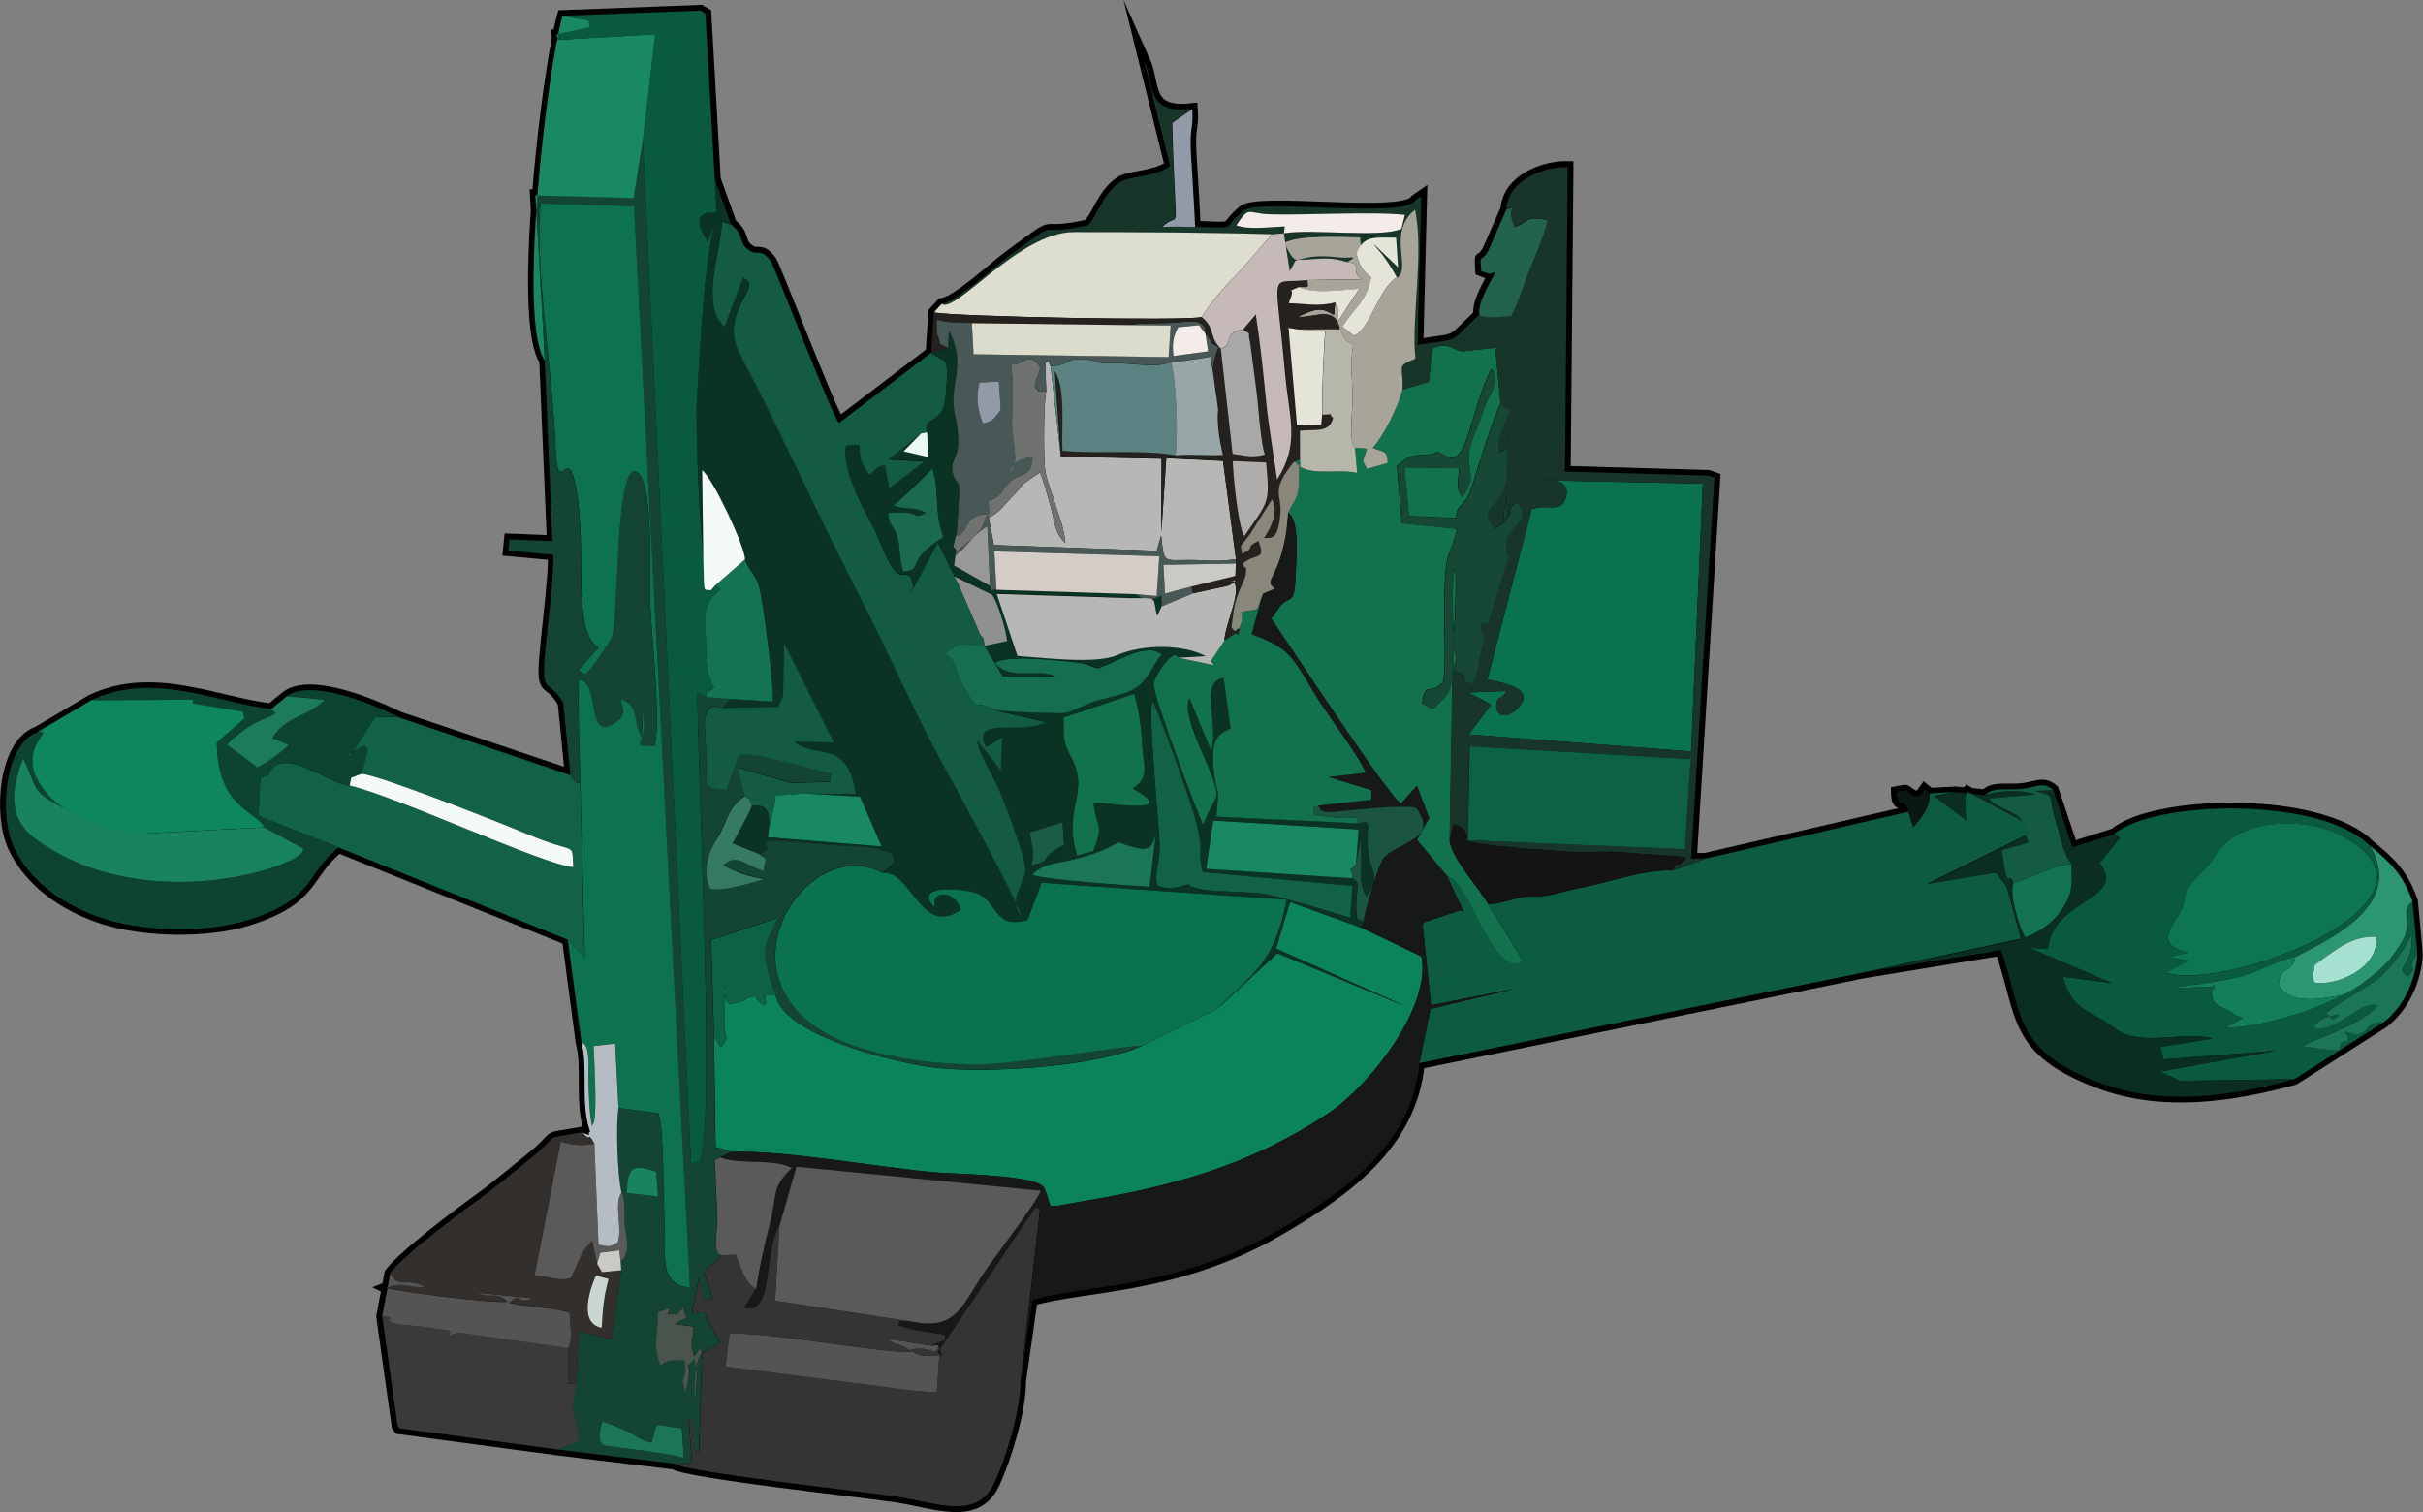 <?xml version="1.0" encoding="UTF-8"?> <!-- Creator: CorelDRAW 2020 (64-Bit) --> <svg xmlns="http://www.w3.org/2000/svg" xmlns:xlink="http://www.w3.org/1999/xlink" xmlns:xodm="http://www.corel.com/coreldraw/odm/2003" xml:space="preserve" width="16.194mm" height="10.105mm" style="shape-rendering:geometricPrecision; text-rendering:geometricPrecision; image-rendering:optimizeQuality; fill-rule:evenodd; clip-rule:evenodd" viewBox="0 0 255.4 159.37"><rect x="0" y="0" width="255.4" height="159.37" fill="#808080" stroke="none"/> <defs> <style type="text/css"> <![CDATA[ .str0 {stroke:black;stroke-width:1.2;stroke-miterlimit:22.926} .fil0 {fill:black} .fil64 {fill:#0A1814} .fil21 {fill:#0A2E22} .fil2 {fill:#0A3324} .fil10 {fill:#0A5A3E} .fil5 {fill:#0A7251} .fil1 {fill:#0B835C} .fil15 {fill:#0C4431} .fil3 {fill:#0D5C42} .fil20 {fill:#0D6145} .fil6 {fill:#0D724E} .fil17 {fill:#0D7454} .fil16 {fill:#0E8760} .fil13 {fill:#126246} .fil11 {fill:#135C43} .fil7 {fill:#13724E} .fil35 {fill:#137353} .fil33 {fill:#141414} .fil4 {fill:#144433} .fil43 {fill:#147D5A} .fil32 {fill:#156E51} .fil9 {fill:#171818} .fil12 {fill:#173529} .fil26 {fill:#174735} .fil27 {fill:#18835E} .fil24 {fill:#198964} .fil49 {fill:#1B5541} .fil62 {fill:#1B5C45} .fil50 {fill:#1B6A4E} .fil48 {fill:#1B7658} .fil54 {fill:#1C7B5B} .fil42 {fill:#23634D} .fil29 {fill:#25211E} .fil36 {fill:#2C9572} .fil23 {fill:#322F2D} .fil8 {fill:#353434} .fil53 {fill:#377A63} .fil22 {fill:#3A3A3A} .fil57 {fill:#48544C} .fil25 {fill:#485856} .fil34 {fill:#545454} .fil14 {fill:#5A5A5A} .fil30 {fill:#5B8281} .fil41 {fill:#6F726F} .fil47 {fill:#89867B} .fil59 {fill:#8F918E} .fil55 {fill:#9299A7} .fil61 {fill:#989997} .fil44 {fill:#99A6A8} .fil58 {fill:#A4E1D0} .fil28 {fill:#A7A59A} .fil46 {fill:#A8A8A8} .fil56 {fill:#AFAEAD} .fil40 {fill:#B6BCC3} .fil39 {fill:#B7B6AB} .fil19 {fill:#B7B7B6} .fil31 {fill:#C5BAB8} .fil60 {fill:#C9C9C5} .fil63 {fill:#CAD5D0} .fil37 {fill:#D4CCC6} .fil38 {fill:#DCDCCD} .fil18 {fill:#DDDDD0} .fil51 {fill:#E4E4D9} .fil65 {fill:#EBF9F6} .fil52 {fill:#F3ECE9} .fil45 {fill:#F4FAF6} ]]> </style> </defs> <g id="Слой_x0020_1">  <g id="_670076897184"> <path class="fil0 str0" d="M164.63 49.7l15.44 0.44 0.66 0.24 -2.47 40.15 1.52 -0.03 21.37 -4.94c-0.38,-1.73 -1.18,-0.02 -1.23,-2.08 1.42,-0.27 0.58,-0.25 1.96,0.5 1.11,-0.41 0.14,0.4 0.99,-0.77l0.54 0.44 2.71 -0.15 1.17 0.11c0.03,-0.06 0.06,-0.11 0.1,-0.16l0.38 0.21 1.49 0.15c0.76,-0.86 2.09,-0.54 3.51,-0.63 1.84,-0.12 2.56,-0.89 3.64,0.09l2.02 6.03 4.46 -1.41c4.07,-3.53 21.72,-4 26.88,1.24 2.22,1.8 3.5,3.06 4.5,5.87l0.51 5.54c-0.13,2.76 -1.42,5.55 -3.54,7.21l-4.56 2.91 -4.86 3.1c-6.65,1.81 -13.97,2.89 -20.65,0.34 -9,-3.43 -7.88,-6.99 -10.27,-13.96l-14.5 2.38 -46.83 9.57c-0.8,8.58 -7.86,13.51 -14.68,17.5 -10.87,6.35 -20.7,5.82 -26.12,7.46l-1.22 8.51c0.02,2.98 -1.46,7.95 -2.78,10.81 -1.82,3.92 -6.12,2.03 -10.26,1.4 -3.5,-0.54 -22.29,-2.57 -23.43,-3.48l-12.34 -1.49 -16.66 -2.23 -0.2 -0.28 -1.62 -11.52 0.56 -2.98c-0.06,-0.02 -0.1,-0.03 -0.12,-0.04 0.05,-0.02 0.09,-0.03 0.14,-0.05l0.28 -1.48c1.43,-1.92 7.43,-6.41 9.61,-7.98 1.64,-1.18 3.27,-2.59 4.82,-3.82 4.08,-3.22 1.05,-2.18 5.81,-3.06 1.33,0.54 0.35,0.14 0.83,-0.08 -1.07,-2.96 -0.18,-6.76 -0.91,-9.41l-1.44 -10.84 -24.15 -9.72c-3.58,2.89 -2.47,5.48 -9.66,7.69 -4.27,1.31 -10.73,1.2 -15.03,-0.15 -4.04,-1.27 -7.82,-3.83 -9.56,-7.57 -1.61,-3.44 -0.96,-10.92 2.51,-12.11l5.68 -3.36c6.48,-3.1 13.28,0.29 18.93,0.93l1.7 -1.38c2.65,-1.85 9.29,1 11.77,2.23l18.11 6.09 -0.75 -7.58c-1.74,-3.12 -2.46,-0.08 -1.77,-6.8 0.16,-1.55 0.89,-7.76 0.7,-8.84l-4.71 -0.44 0.12 -1.18 4.51 0.18 -0.8 -19.03c-1.34,-1.95 -1.39,-8.63 -0.89,-15.82l-0.09 -1.59 0.21 0.01c0.5,-6.34 1.37,-12.83 2.11,-16.61l-0.06 -0.38 0.14 -0.03c0.16,-0.78 0.31,-1.43 0.45,-1.91l14.53 -0.55 0.54 0.32 0.99 17.45 1.71 4.76c1.41,1.06 0.76,1.78 1.73,2.59 1.1,0.91 1.29,-0.32 2.49,1.33 0.36,0.49 6.34,16.07 7.16,17.01l9.71 -7.41 0.28 -4.24 0.82 -0.9c1.62,-0.2 5.53,-3.87 7.14,-5.06 5.93,-4.34 2.23,-1.87 8.23,-3.22 0.88,-0.52 1.52,-3.25 3.4,-4.52 1.05,-0.7 3.76,-0.56 5.33,-1.73l-2.77 -11.19c1.19,2.65 0.08,5.74 5.05,5.17 0.12,1.74 -0.15,1.75 -0.17,3.3 -0.01,0.98 0.09,2.29 0.15,3.29 0.12,1.97 0.25,3.95 0.32,5.82 4.83,0.14 2.68,0.39 5.1,-1.65 1.68,-1.41 17,0.89 18.15,-1.14l0.62 -0.43 -0.39 15.68c4.68,-0.77 3.12,0 6.47,-3.16 -0.2,-1.26 1.01,-3.2 1.68,-4.49 -0.7,-0.16 0.06,0.46 -1.48,-0.18 -0.11,-2.16 -0.12,-0.6 0.74,-2.11l1.92 -4.37c0.24,-3.11 4.02,-4.52 6.49,-4.45l-0.29 32.05 -0.35 0.03z"></path> <path class="fil1" d="M128.31 106.32l-7.89 3.9c-4.98,2.27 -16.85,3 -22.34,2.26 -3.97,-0.54 -15.58,-3.35 -16.34,-7.65l-1.22 0.13c-0.08,0.44 0.14,-0.62 0.17,0.31 0.03,0.69 0.34,-0.2 -0.13,0.71 -1.59,-0.98 -0.26,-1.09 -1.52,-0.86 -0.54,0.1 -0.33,0.48 -2.17,0.7 -0.48,-0.7 -0.68,-0.77 -0.48,-1.92 0.09,1.34 0.01,2.37 -0.05,3.62 -0.09,1.99 0.75,1.58 -0.38,2.87l-0.7 -1.23 0.17 11.75 1.73 0.5c5.82,-0.18 15.78,1.73 21.82,2.19 2.12,0.16 10.42,0.26 11.07,1.62 1.15,2.38 -0.55,2.17 4.2,1.38 9.42,-1.57 17.48,-3.78 25.66,-9.19 4.64,-3.07 10.99,-11.43 9.91,-16.6l-6.31 -3.02 -7.53 -2.72 -1.48 4.92 13.82 6.15 -13.68 -5.67 -6.33 5.86z"></path> <path class="fil2" d="M108.8 92.2c1.65,-1.69 3.35,-0.91 7.4,-2.58 2.79,-1.15 0.64,-0.99 3.42,-0.29 1.63,0.41 1.88,-0.15 2.23,-1.52l-0.68 5.66c-1.85,-0.09 -11.42,-0.76 -12.37,-1.27zm3.19 -5.56l0.18 2.39c-2.94,1.45 -1.02,1.71 -3.48,2.14 0.49,-1.37 0.02,-1.99 -0.14,-3.44l3.44 -1.09zm12.73 -4.2c2.91,8.17 1.21,6.55 2.06,9.48l15.76 1.46 -0.22 3.33c-0.34,0.03 -7.33,-2.39 -9.97,-2.6 -1.46,-0.12 -4.71,-0.15 -5.92,-0.41 -2.17,-0.47 -0.25,-0.69 -1.7,-0.35 -1.41,0.33 -1.24,0.43 -2.75,-0 -0.41,-1.09 0.33,-2.6 0.23,-4.45 -0.13,-2.54 -1.26,-14.31 -0.74,-14.89 0.46,0.54 2.8,7.21 3.24,8.44zm-5.17 -9.31c0.49,1.72 0.74,3.44 0.84,5.27 0.13,2.42 0.84,3.53 -1,4.72 5.5,3.02 -3.52,1.29 -4.12,1.51 0.24,2.55 1.17,2.11 -0.04,5.07l-1.7 0.49c-1.57,-5.17 1.53,-6.55 -0.76,-10.66 -0.78,-1.39 -0.62,-2.06 -0.67,-3.9l7.44 -2.5zm-25.35 -19.86c1.09,-0.92 3.17,-2.9 4.08,-3.91 0.8,2.37 0.15,4.52 1.18,7.25 -4.18,2.51 -1.98,3.44 -4.23,3.62 -0.47,-1.35 -0.3,-2.46 -0.6,-3.57 -0.39,-1.41 -0.9,-1.06 -0.98,-2.6 3.81,-0.39 2.26,0.86 3.95,-0.01 -1.43,-0.79 -2.07,-0.23 -3.4,-0.79zm-19.24 8.94c-0.86,-0.13 -0.69,0.53 -0.81,-2.99l-0.13 -9.67c1.18,0.92 4.56,8.15 4.52,9.42 0.45,1.35 1.2,1.44 1.58,3.26 0.43,2.02 1.53,10.42 1.35,11.72l-4.33 -0.28 -0.98 0.95 5.9 -0.13 0.48 -1.21 0.09 -5.54 5.29 10.53 -4.24 -0.09c2.45,1.9 5.62,-0.4 6.55,5.51l-5.52 -0.04 5.94 0.33 2.28 5.25 -11.99 -0.97c0.15,-1.84 0.52,-3.64 -1.69,-3.3 -0.23,0.69 -1.61,3.19 -2.04,3.93l2.88 1.16c2.42,-0.89 -2.09,-1.63 3.59,-1.28 1.44,0.09 2.75,0.24 4.19,0.34 2.2,0.16 9.18,0.07 5.2,2.91 2.97,-0.3 4.04,6.85 8.19,3.86 -0.55,-2.03 -3.29,-2.18 -2.7,-0.18 -2.46,-2.5 2.63,-2.01 3.97,-1.67 2.81,0.7 1.92,4.03 5.77,2.94l1.48 -3.92 25.83 1.78c-1.37,6.82 -3.47,7.65 -7.31,11.49l6.33 -5.86 13.68 5.67 -13.82 -6.15 1.48 -4.92 7.53 2.72 0.23 -0.62c-1.2,-0.67 -0.51,0.07 -0.79,-1.37 -0.02,-0.08 0.04,-1.17 0.05,-1.25 0.08,-1.22 0.45,-1.39 -0.43,-1.98l-15.45 -1 0.76 -5.09 15.31 0.94 -0.27 3.65 0.49 -2.51c0.33,3.54 -0.4,4.14 0.61,5.93 1.53,-2.22 0.6,-2.31 0.29,-4.13 -0.57,-3.32 0.69,-4 -1.16,-3.59l-14.92 -0.7c0.38,-4.16 0.1,-1.4 -0.29,-5.12 -0.43,-4.12 1.5,-3.7 1.78,-4.25l-0.72 -5.26c-2.65,0.42 -0.44,4.93 -1.31,7.69l-2.29 -5.55c-0.75,1.5 1.15,5.19 1.88,6.98 1.7,4.15 0.96,2.73 -0.43,6.35 -0.27,-0.32 -5.31,-13.58 -5.21,-14.82 0.07,-0.96 2.24,-3.95 2.52,-2.8l2.93 -0.16c-2.25,-1.24 -6.58,-1.3 -9.3,-0.11 -2.23,0.98 -7.62,0.29 -10.52,0.09l-2.19 -6.54 13.92 0.44c3.37,0.05 2.41,-0.21 3,1.88l0.46 -1 -0.01 -1.14c-1.61,0.58 -1.42,0.74 -2.67,-0.15l-14.74 -0.46c-0.86,-0.17 -0.3,0.68 -0.68,-0.42l-3.78 -2.14 0.13 -1.05 0.36 -5.66c0.24,-2.77 -0.25,-1.56 -0.62,-3.02 -0.47,-1.88 1.32,-1.27 0.2,-6.28 -0.67,-3.02 1.32,-5.15 -0.62,-8.74l-0.08 1.87 -1.78 0.45c1.64,1.26 1.89,0.11 1.54,4.42 -0.29,3.48 -2.5,1.99 -1.96,3.97l0.09 2.6 -2.58 -0.6 1.83 -1.87 -3.44 2.74 3.8 0.2 -3.7 2.83 -0.48 -2.44c-1.6,0.16 -1.3,2.05 -2.3,-0.1 -0.93,-2.01 0.62,-2.22 -1.76,-1.98 -0.51,2.06 1.28,5.73 2.53,7.99 0.77,1.38 1.11,2.54 1.77,3.9 1.69,3.47 2.34,0.21 2.75,3.07l-0.35 0.79 2.96 -5.53 2.23 4.6 -0.52 -1.02 3.96 1.93c0.58,0.63 1.52,3.84 1.6,4.89l-2.36 0.49 1.91 3.22 5.59 0.03c-1.69,-0.94 -4.88,0.49 -6.38,-1.42 1.17,-0.91 6.79,-0.25 8.3,-0.08 1.93,0.21 1.19,0.32 2.58,0.66 2.23,-0.88 5.2,-2.79 6.7,-1.46 -0.92,0.89 -1.34,2.68 -2.89,3.59 -1.41,0.82 -3.53,0.98 -4.91,1.59 -2.77,1.21 -1.82,1.01 -5.02,0.94 -1.05,-0.02 -4.11,-0.12 -5.02,-0.34l5.55 1.3c-2.51,1.46 -7.93,-0.73 -6.25,2.65l1.7 -1.11 -0.14 3.57 -2.49 -3.14c0.09,1.05 1.37,3.23 1.93,4.35 0.63,1.23 3.12,7.73 3.15,9.21 0.02,1.31 -2,3.31 -0.38,4.93 -1.09,-2.73 -6.78,-13.18 -8.58,-16.46 -3,-5.49 -5.54,-11.5 -8.43,-17.06 -4.21,-8.1 -8.66,-18.1 -12.67,-25.63 -2.47,-4.64 2.68,-7.26 0.29,-8.14l-1.94 5.16c-2.62,-2.29 -0.41,-7.93 -0.26,-11.06l0.93 0.29 -1.71 -4.76 0.17 3.53c-0.09,0.06 -3.29,-0.62 -0.89,3.09l0.81 -2.46c-1.27,4.75 -1.64,14.11 -1.98,19.11 -0.17,2.45 0.37,19.96 1.5,20.05z"></path> <path class="fil3" d="M201.16 85.56l-21.37 4.94 -3.49 1.26c-2.83,-0.18 -6.96,1.32 -9.92,1.87 -2.12,0.4 -2.85,0.92 -4.94,0.85 -1.41,-0.05 -3.53,0.97 -4.58,0.78l3.7 6.04 -0.56 0.34c-3.21,0.07 -5.13,-8.83 -7.5,-9.34l1.78 3.79 -0.35 -0.15 -3.81 1.26 -0.17 0.32 0.88 8.43 8.9 -1.75 -8.95 2.14 -1.18 5.72 46.83 -9.57 16.59 -3.55 -1.48 -5.44 -1.16 -1.55 -7.23 1.2 10.38 -5.1 0.04 -1.31 -6.18 -3.31c-0.46,0.56 -0.17,2.24 -0.15,3.01l-3.35 -2.53 2.23 -0.44 -2.71 0.15c-0.01,1.47 -0.67,2.29 -1.75,3.56l-0.51 -1.64z"></path> <path class="fil4" d="M63.51 149.82l0.46 0.16c3.74,1.36 2.69,1.54 4.73,2.1 0.7,-2.71 0.04,-1.73 3.18,-1.56l0.21 3.2c-0.56,-0.46 -8.25,-1.27 -8.44,-1.37 -0.74,-0.4 -0.33,-1.89 -0.14,-2.53zm10.51 -7.25c-0.92,1.04 -0.82,4.75 -0.68,5.26 -0.06,-2.05 0.43,-2.62 -0.15,-4.59 -1.29,1.5 -0.3,0.1 -0.55,1.71 -0.12,0.77 -0.07,0.89 -0.34,1.73 -0.75,-1.74 0.25,-1.12 -0.14,-3.28 -1.17,0.04 -1.58,-0.21 -2.53,0.53 -0.84,-2.32 -0.27,-3.34 -0.25,-5.64l1.25 -0.45c-0.01,0.02 -0.04,0.13 -0.05,0.16l-0.11 0.36c-0.01,0.03 -0.05,0.13 -0.05,0.19 1.45,-0.23 0.43,0.53 1.62,-0.76 0.45,1.97 0.83,0.54 -0.87,1.78l1.94 0.25c0,1.87 -0.46,1.41 0.09,3.14 0.4,-0.44 0.58,-0.8 0.56,-0.91l0.27 0.51zm-4.66 -16.46l-3.29 -0.35c0.08,-2.81 0.62,-3.12 3.11,-2.25l0.18 2.6zm-11.94 -88.1l0.8 19.03 -4.51 -0.18 -0.12 1.18 4.71 0.44c0.19,1.07 -0.54,7.28 -0.7,8.83 -0.69,6.72 0.03,3.68 1.77,6.8l0.75 7.58 0.67 0.89 0.32 -0.12 -0.12 -6.52 -0.07 -4.26c2.59,0.03 0.48,7.17 4.25,4.24 1.33,-1.04 -0.81,-2.99 1,-1.83 0.96,0.61 0.67,2.31 1.45,3.69l0.13 -2.81c0.69,3.79 -1.8,3.64 1.2,3.67 0.75,-2.16 -0.3,-11.81 -0.43,-14.85 -0.1,-2.53 0.52,-13.6 -1.61,-14.11 -2.08,-0.15 -1.7,14.83 -2.4,17.38 -0.16,0.58 -2.53,3.94 -2.85,4.05l-0.71 -0.43 2.12 -2.41c-2.9,-1.79 -1.14,-9.76 -2.35,-16.7 -0.94,-5.37 -1.98,1.67 -2.2,-4.74 -0.25,-7.14 -2.23,-18.98 -1.55,-25.37l9.84 0.28 5.9 113.97c-3.54,-0.21 -2.5,-4.01 -2.72,-7.98 -0.14,-2.5 -0,-8.38 -0.6,-10.38l-4.22 -0.56c-0.29,1.78 -0.1,7.2 0.32,8.91 0.47,0.76 0.23,2.42 0.36,3.63 0.12,1.06 0.65,2.73 -0.45,3.67l0.06 0.89 -0.98 6.94 -0.11 0.36 -3.37 -0.92 -0.27 5.54 -0.44 2.57 0.01 -0.34 0.77 3.65 -0.3 0.25 -2.04 0.84 12.35 1.49 1.84 -0.09 -0.33 -4.58 0.33 -0.03 0.35 3.43 0.41 -0.02 0.31 -10.41 1.99 -1.01 -1.34 -2.24 -0.34 -0.97c-1.42,-0.25 -1.8,1.57 -0.6,-3.65l0.52 2.35 0.89 -0.14 -0.92 -2.86 1.89 -1.76c-1.14,-0.16 -0.4,-2.42 -0.49,-4.18 -0.09,-1.96 -0.21,-3.91 -0.26,-5.87l0.59 -0.26 1.22 -0.58 -1.73 -0.5 -0.17 -11.75 -0.3 -10.1 6.97 -2.3c-0.63,2.4 -2.38,2.07 -0.19,8.06 0.76,4.3 12.37,7.12 16.34,7.65 5.49,0.74 17.36,0.02 22.34,-2.26 -1.19,-0.15 -13.4,1.97 -17.42,1.97 -4.71,0 -11.22,-0.83 -15.43,-3.01 -12.39,-6.43 -2.45,-21.44 5.51,-17.17 3.98,-2.83 -3.01,-2.75 -5.2,-2.91 -1.44,-0.1 -2.75,-0.25 -4.19,-0.34 -5.68,-0.35 -1.17,0.38 -3.59,1.28 0.93,0.7 0.59,0.11 0.4,1.74 -1.99,-0.62 -2.84,-1.92 -4.23,-0.62 1.19,0.74 2.82,1.27 4.34,1.47 -1.12,0.28 -4.03,1.31 -5.73,1.04 -0.84,-1.76 -0.28,-3.82 0.73,-5.31 1.12,-1.67 0.93,-3.12 2.9,-4.44l-0.8 -3.04 5.67 1.64 4.13 -0.12 0.12 -0.85c-1.79,-0.43 -8.4,-2.41 -9.71,-1.96l-1.31 3.65c-2.82,-0.2 -2.06,-0.44 -2.14,-3.89 -0.04,-2 -0.91,-5.66 1.71,-4.73l0.98 -0.95 -2.69 -0.21 -0.91 -0.41c-0.14,5.34 2.11,49.22 0.02,49.49l-0.72 0.04 -5.07 -107.85 -0.98 6.14 -10.35 -0.28 0.98 17.41z"></path> <path class="fil5" d="M120.42 110.22l7.89 -3.9c3.85,-3.84 5.94,-4.67 7.31,-11.49l-25.83 -1.78 -1.48 3.92c-3.85,1.09 -2.96,-2.24 -5.77,-2.94 -1.34,-0.34 -6.43,-0.83 -3.97,1.67 -0.59,-2 2.15,-1.85 2.7,0.18 -4.15,2.99 -5.22,-4.16 -8.19,-3.86 -7.96,-4.27 -17.9,10.74 -5.51,17.17 4.2,2.18 10.72,3.01 15.43,3.01 4.02,-0 16.23,-2.12 17.42,-1.97z"></path> <path class="fil6" d="M61 75.94l0.64 25.04 -1.8 -1.95 1.45 10.84c1.03,0.21 0.67,3 0.72,4.06 0.07,1.59 0.1,3.27 0.39,4.78 0.05,-0.09 0.1,-0.33 0.12,-0.28 0.02,0.04 0.09,-0.21 0.11,-0.29 0.29,-1.28 -0,-6.48 -0.06,-7.9l2.27 -0.25 0.35 6.79 4.22 0.56c0.6,2.01 0.46,7.88 0.6,10.38 0.22,3.97 -0.82,7.77 2.72,7.98l-5.9 -113.97 -9.84 -0.28c-0.68,6.39 1.3,18.23 1.55,25.37 0.22,6.41 1.26,-0.63 2.2,4.74 1.22,6.94 -0.54,14.91 2.35,16.7l-2.12 2.41 0.71 0.43c0.32,-0.1 2.69,-3.46 2.85,-4.05 0.7,-2.55 0.32,-17.52 2.4,-17.38 2.13,0.5 1.5,11.58 1.61,14.11 0.13,3.04 1.18,12.69 0.43,14.85 -3,-0.04 -0.5,0.12 -1.2,-3.67l-0.13 2.81c-0.78,-1.39 -0.5,-3.08 -1.45,-3.69 -1.81,-1.15 0.33,0.79 -1,1.83 -3.76,2.93 -1.66,-4.21 -4.25,-4.24l0.07 4.26z"></path> <path class="fil7" d="M147.82 41.09c-0.42,1.71 -1.99,4.89 -3.13,6.11 1.25,0.5 1.51,0.22 1.59,1.58l-2.18 0.62c-0.61,-1.18 -0.46,-0.42 -0.02,-2.12l-1.26 -0.11 0.24 2.69c-1.97,-0.45 -4.27,0.29 -6.02,-0.64l-0.02 -3.82 0.14 2.95 -0.75 0.31c0.67,0.58 0.47,-0.08 0.5,1.9 0.02,1.88 -0.41,2.03 -1.14,3.49 1.21,0.72 0.86,4.73 0.8,6.34 -0.15,4.28 -0.72,1.56 -2.31,4.52l-0.32 0.22c1.61,2.35 12.62,19.16 13.74,19.58l1.65 -1.88 1.29 3.38 -1.28 2.32 3.15 3.78c2.37,0.51 4.29,9.4 7.5,9.34l0.56 -0.34 -3.7 -6.04c-1.07,-1.83 -3.64,-4.56 -4.04,-6.52l0.31 -18.21c0.76,-1.55 0.2,-0.93 0.07,-2.62 -0.06,-0.86 0.08,-1.59 0.14,-2.67 0.06,-1.07 0.2,-4.86 0.01,-5.41 -0.7,2.71 0.66,11.91 -0.97,13.57 -1.73,1.77 -1.13,1.37 -2.48,0.72 0.46,-2.57 0.69,-0.69 2.18,-2.2 0.5,-0.98 -0.17,-10.2 0.46,-12.83 0.27,-1.11 0.82,-2.18 1.05,-3.36l-5.84 -0.59 -0.5 -6.03c1.37,-1.2 1.91,-1.12 2.61,-1.16 2.79,-0.14 0.59,-0.82 2.76,0.18 2.09,0.96 2.45,-5.08 4.57,-9.25 0.56,0.56 0.15,-0.44 0.35,0.76 0.2,1.16 -0.58,2.09 -0.82,2.67 -0.43,1.06 -0.75,2.2 -1.24,3.3 -1.7,3.8 0.72,4.03 -1.38,6.82 -0.74,-1.43 -0.33,-1.24 -0.33,-3.11l-5.73 -0.07 0.47 5.12 4.99 0.22c-0.06,-1.21 0.81,-1.42 1.26,-2.34 0.51,-1.03 2.33,-7.56 3.42,-9.71l-0.55 -5.77c1.61,-0.38 -3.15,0.23 -3.28,0.24 -1.13,0.11 -1.52,-1.16 -3.35,-0.29l-0.39 3.52 -2.8 0.82z"></path> <path class="fil8" d="M98.94 141.78c-0.32,1.41 -0.78,-0.05 -2.97,0.48 0.97,0.85 1.35,0.64 3.04,0.59l-0.26 3.84c-0.94,0.12 -4.66,-0.33 -5.71,-0.54l-16.57 -2.12 0.44 -3.48c4.52,-0.14 17.05,2.25 19.27,1.92 -0.09,-0.08 -0.22,-0.14 -0.31,-0.19l-0.61 -0.34c-0.12,-0.06 -0.18,-0.08 -0.3,-0.14 -0.11,-0.05 -0.18,-0.07 -0.29,-0.12 -0.47,-0.2 0.13,0.33 -1.08,-0.57l4.56 0.72 1.48 -0.59 -0.04 -0.57 -3.39 -0.52 -1.47 -0.46 0.08 -0.42 1.56 0.07 -14.68 -2.24 0.46 -7.93c-1.74,2.79 -0.57,9.57 -3.68,8.65l1.25 -1.99c-1.06,-0.37 -1.67,-2.3 -2.15,-3.58l-1.47 0.04 -1.89 1.76 0.92 2.86 -0.89 0.14 -0.52 -2.35c-1.2,5.21 -0.82,3.39 0.6,3.65l0.34 0.97 1.34 2.24 -1.99 1.01 -0.31 10.41 -0.41 0.02 -0.35 -3.43 -0.33 0.03 0.33 4.58 -1.84 0.09c1.14,0.92 19.94,2.94 23.43,3.48 4.14,0.64 8.44,2.52 10.26,-1.4 1.33,-2.85 2.8,-7.83 2.78,-10.81l2.05 -18.11 -0.51 -0.16 -10.28 15.27 0.45 0.41 -0.36 -1.18z"></path> <path class="fil9" d="M133.13 62.56l-1.18 4.3c4.18,1.49 4.32,2.49 6.85,6.62 1.16,1.88 4.57,6.34 5.17,7.97l-3.94 0.45 4.56 1.39 -0.04 1.01 -5.58 0.61c0.43,0.69 0.2,0.82 2.62,0.56 1.42,-0.15 7.08,-0.7 7.72,-0.29 2.55,3.34 -2.17,3.64 -3.47,5.29 -0.47,0.6 -2.07,5.83 -2.08,6.7l-0.23 0.62 6.31 3.02c1.08,5.17 -5.27,13.53 -9.91,16.6 -8.18,5.41 -16.24,7.62 -25.66,9.19 -4.75,0.79 -3.06,1 -4.2,-1.38 -0.65,-1.36 -8.95,-1.46 -11.07,-1.62 -6.04,-0.46 -16,-2.37 -21.82,-2.19l-1.22 0.58c2.2,0.81 5.5,0.08 7.54,1.1 -2.25,2.13 -1.51,2.78 -2.32,5.87 -0.52,1.99 -1.2,5.05 -1.44,6.87l-1.25 1.99c3.11,0.91 1.94,-5.86 3.68,-8.65l1.78 -6.2 25.77 2.54c-0.64,1.43 -4.24,6.14 -5.67,8.16 -2.57,3.64 -3.07,6.56 -7.67,5.67l-1.56 -0.07 -0.08 0.42 1.47 0.46 3.39 0.52 0.04 0.57 -1.48 0.59 0.79 -0.06 0.36 1.18 -0.45 -0.41 10.28 -15.27 0.51 0.16 -2.05 18.11 1.22 -8.51c5.42,-1.64 15.25,-1.11 26.12,-7.46 6.83,-3.99 13.89,-8.92 14.68,-17.5l1.18 -5.72 8.95 -2.14 -8.9 1.75 -0.88 -8.43 0.17 -0.32 3.81 -1.26 0.35 0.15 -1.78 -3.79 -3.15 -3.78 1.28 -2.32 -1.29 -3.38 -1.65 1.88c-1.12,-0.42 -12.13,-17.23 -13.74,-19.58l0.32 -0.22c1.58,-2.96 2.16,-0.23 2.31,-4.52 0.06,-1.6 0.41,-5.61 -0.8,-6.34 -0.07,0.83 -0.19,1.93 -0.26,2.37 -0.83,4.83 -2.39,4.67 -1.14,5.64l-1.24 0.51z"></path> <path class="fil5" d="M162.62 50.62c0.57,-0.07 2.99,-0.16 2.45,1.76 -0.51,1.82 -1.81,0.66 -3.62,1.29l-4.66 17.92c0.42,0.26 5.72,0.68 3.05,3.2 -0.93,0.88 -2.11,0.86 -2.12,-0.41 -0.01,-1.13 0.91,-0.73 1,-1.54l-3.96 0.15 2.41 1.28 -2.34 3.14 23.42 1.8 1.24 -28.23 -16.87 -0.36z"></path> <path class="fil10" d="M59.28 1.67l2.76 0.45 0.09 0.74 -3.45 0.75 0.09 0.58 10.28 -0.59 -1.29 11.13 5.07 107.85 0.72 -0.04c2.09,-0.27 -0.16,-44.15 -0.02,-49.49l0.91 0.41c0.09,-1.26 -0.38,-0.06 0.86,-0.99 -1.19,-1.76 -0.73,-3.99 -0.97,-6.35 -0.42,-4.12 2.83,-3.72 1.03,-4.4l-0.41 0.48c-1.13,-0.09 -1.67,-17.61 -1.5,-20.05 0.34,-4.99 0.71,-14.36 1.98,-19.11l-0.81 2.46c-2.4,-3.71 0.8,-3.03 0.89,-3.09l-0.17 -3.53 -0.99 -17.45 -0.54 -0.32 -14.53 0.55z"></path> <path class="fil11" d="M104.63 74.78c-2.35,-1.26 -1.27,0.77 -3.24,-2.71 -0.71,-1.26 -0.57,-2.49 -1.77,-3.08 1.65,-1.74 1.88,-0.83 4.16,-0.93 -0.25,-1.67 -0.1,-0.12 -0.79,-1.93l-1.9 -4.36 -2.23 -4.6 -2.96 5.53 0.35 -0.79c-0.42,-2.86 -1.07,0.4 -2.75,-3.07 -0.66,-1.36 -1,-2.52 -1.77,-3.9 -1.25,-2.26 -3.04,-5.93 -2.53,-7.99 2.38,-0.24 0.83,-0.03 1.76,1.98 1,2.15 0.7,0.27 2.3,0.1l0.48 2.44 3.7 -2.83 -3.8 -0.2 3.44 -2.74 0.65 -0.13c-0.54,-1.97 1.68,-0.48 1.96,-3.97 0.35,-4.31 0.1,-3.17 -1.54,-4.42l-9.71 7.41c-0.82,-0.94 -6.81,-16.52 -7.16,-17.01 -1.2,-1.64 -1.39,-0.42 -2.5,-1.33 -0.97,-0.81 -0.32,-1.53 -1.73,-2.59l-0.93 -0.29c-0.15,3.13 -2.36,8.77 0.26,11.06l1.94 -5.16c2.39,0.88 -2.76,3.5 -0.29,8.14 4.01,7.53 8.46,17.53 12.67,25.63 2.89,5.56 5.43,11.57 8.43,17.06 1.79,3.28 7.49,13.72 8.58,16.46 -1.62,-1.62 0.41,-3.61 0.38,-4.93 -0.03,-1.48 -2.52,-7.98 -3.15,-9.21 -0.57,-1.11 -1.84,-3.3 -1.93,-4.35l2.49 3.14 0.14 -3.57 -1.7 1.11c-1.68,-3.38 3.74,-1.19 6.25,-2.65l-5.55 -1.3z"></path> <path class="fil12" d="M162.62 50.62l16.87 0.36 -1.24 28.23 -23.42 -1.8 2.34 -3.14 -2.41 -1.28 3.96 -0.15c-0.09,0.81 -1,0.41 -1,1.54 0.01,1.27 1.19,1.29 2.12,0.41 2.67,-2.52 -2.63,-2.94 -3.05,-3.2l4.66 -17.92c1.81,-0.64 3.11,0.53 3.62,-1.29 0.54,-1.91 -1.88,-1.82 -2.45,-1.76zm-27.28 -26.03l0.07 -0.72c-1.76,0.07 -3.76,0.37 -5.1,-0.12 1.44,-2.11 1.03,-1.25 3.59,-1.16 3.36,0.12 10.86,-0.31 14.19,0.06l-0.37 1.47c-2.16,0.98 -9.4,-0.02 -12.38,0.47zm-36.08 7.45c1.42,1.1 8.18,-7.57 13.93,-7.57 6.87,0 14.04,0.03 20.88,0.23l1.27 -0.11 0.62 3.97c0.96,-1.51 0.01,-1.07 2.43,-1.25 1.39,-0.11 2.25,-0.1 3.57,0.3 1.4,-0.76 0.35,-0.34 -1,-0.5 -5,-0.6 -3.87,1.73 -5.62,-1.48 1.27,-0.89 6.13,-0.69 8.02,-0.62 0.09,1.7 0.27,0.59 -0.38,1.69 0.73,-1.93 2,-1.64 4.16,-1.64l0.21 3.14 -2.56 -2.45c0.32,0.54 1,0.9 2.43,3.5 1.59,-0.86 -1.09,-4.81 1.92,-7.18 0.96,4.76 -0.4,11.11 0.03,15.71 -2.21,0.95 -1.17,0.66 -1.37,3.3l2.8 -0.82 0.39 -3.52c1.83,-0.87 2.22,0.4 3.35,0.29 0.12,-0.01 4.89,-0.62 3.28,-0.24l0.55 5.77 0.98 0.73c-0.65,1.44 -1.42,3.17 -1.21,4.39 1.52,-0.67 0.73,-0.49 1.02,-1.81 0,0.03 -0.23,4.9 -0.24,4.98 -0.65,2.82 -3.18,2.78 -1.14,4.83 1.66,-0.98 0.7,-0.54 0.96,-1.97 0.18,-0.98 0.67,-1.34 0.32,-1.95l-0.18 3c1.12,-1.19 -0.3,-0.67 1.2,-1.91 2.06,2.71 -2.22,2.4 -0.89,5.88l-2.18 7.03 -0.79 -0.01c0.26,2.1 0.78,0.09 0.03,3.01 -0.4,1.55 -0.03,1.9 -0.96,3.4 -1.8,-0.77 0.5,-0.47 -2,-1.64l-0.31 18.21 0.46 -1.92c1.31,0.77 0.87,0.19 1.46,1.55l0.18 -9.71 23.18 1.34 0.14 -0.43 -0.64 9.93 -23.01 -0.94c0.98,0.63 8.76,1.05 10.79,1.23 1.94,0.18 3.82,-0.16 6.13,0.09 1.95,0.21 4.09,0.24 6.29,0.51 -1.34,1.71 -0.71,-0.32 -1.48,1.37l3.49 -1.26 -1.52 0.03 2.46 -40.15 -0.66 -0.24 -15.44 -0.44 0.35 -0.03 0.29 -32.05c-2.47,-0.07 -6.25,1.33 -6.49,4.44 0.83,-0.35 0.65,0.13 0.87,-0.42 -0.74,0.75 -0.31,1.33 -0.06,2.28 1.72,-0.58 0.98,-1.19 3.45,-0.76 0.1,0.64 -1.27,3.88 -1.67,4.84 -0.74,1.74 -1.26,3.72 -2.11,5.29 -1.08,0.03 -2.38,0.32 -3.35,-0.08 -3.35,3.16 -1.79,2.39 -6.47,3.16l0.39 -15.68 -0.63 0.43c-1.14,2.03 -16.47,-0.28 -18.15,1.13 -2.42,2.04 -0.27,1.79 -5.1,1.65 -0.71,0.03 -1.14,-0.02 -1.76,-0.02 -0.5,-0 -0.34,-0 -0.97,0.01l-0.72 0.03c1.59,-1.67 1.54,0.97 1.25,-5.08 -0.09,-1.95 -0.17,-3.96 -0.2,-5.91l2.1 -1.44c-4.97,0.57 -3.86,-2.52 -5.06,-5.17l2.77 11.19c-1.58,1.18 -4.29,1.03 -5.33,1.73 -1.89,1.27 -2.52,4 -3.4,4.52 -6,1.35 -2.3,-1.12 -8.23,3.22 -1.62,1.18 -5.53,4.85 -7.14,5.05z"></path> <path class="fil10" d="M230.71 100.39c-4.6,-0.87 -0.54,-3.71 -0.51,-5.31 0.03,-1.9 2.26,-3.13 3.23,-4.81 2.36,-4.07 9.57,-4.25 13.51,-2.12 12.78,6.95 -12.3,16.46 -18.6,14.38l2.32 -1.24 -2.06 -0.41 2.11 -0.48zm-7.81 -12.49l0.53 0.44 -2.13 2.62c3.02,3.88 -4.96,3.77 -5.43,9.02l-1.95 -0.07 8.66 3.71 -5.17 -0.69c1.07,3.83 3.05,3.51 5.46,5.44 2.6,2.09 7.25,0.24 10.36,1.09l-5.52 0.88 0.33 1.33 11.84 -0.92 -12.25 2.2 2.15 0.97 12.06 -0.17 9.42 -6.01c-2.46,-0.12 -1.12,2 -4.06,1 1.16,1.87 -0.65,0.1 -0.51,1.91 -2.05,0.05 -2.08,-0.19 -4.08,-0.38 2.18,-1.03 6.56,-2.45 8.02,-4.3 -1.87,-0.61 -4.59,3.18 -6.82,2.31 0.66,-0.97 1.53,-1.17 2.82,-1.37 -0.78,0.85 -0.71,0.46 -1.44,-0.14 0.32,-0.43 4.32,-2.78 5.2,-3.41 1.36,-0.97 3.07,-3.2 3.76,-4.77 0.52,2.91 -1.97,3.43 -0.26,4.31 1.2,-1.43 -0.42,-0.3 0.92,-2.38l-0.51 -5.53c-1.33,1.12 -0.03,1.76 -0.82,3.7 -0.26,0.66 -1.26,2.06 -1.66,2.54 -0.93,1.1 -3.59,3.14 -4.91,3.64 -2.59,1.61 -9.33,3.58 -12.32,3.43l1.83 -0.99c-0.09,-0.04 -0.83,-0.32 -0.83,-0.32l-0.2 -0.16c-0.95,-0.75 -2.38,-0.66 -2.23,-2.41 0.14,-1.61 0.42,0.62 0.11,-0.42l-4.99 0.18c2.55,-0.31 4.97,-0.6 7.43,-1.14 2.12,-0.47 4.05,-1.7 6.25,-2.21 4.56,-2.21 11.35,-5.77 7.81,-11.7 -5.16,-5.24 -22.81,-4.77 -26.88,-1.24z"></path> <path class="fil13" d="M38.11 81.57c1.72,0.06 14.56,5.12 17.44,6.34 5.44,2.3 4.66,0.67 4.88,3.49 -2.95,-0.16 -18.66,-7.49 -23.58,-8.6 -2.06,-0.05 -7.27,-4.5 -8.57,-1.12l-0.85 0.32 -0.19 4.01 8.43 3.31 24.15 9.72 1.8 1.95 -0.64 -25.04 0.12 6.52 -0.32 0.12 -0.67 -0.89 -18.11 -6.09 -2.42 -0.09 -2.71 4.2 -0.28 -0.19 1.88 -0.94 0.28 0.44 -0.66 2.57z"></path> <path class="fil14" d="M82.16 129.17l-0.46 7.93 14.68 2.24c4.6,0.89 5.1,-2.03 7.67,-5.67 1.43,-2.02 5.03,-6.73 5.67,-8.16l-25.77 -2.54 -1.78 6.2z"></path> <path class="fil15" d="M9.62 73.82l10.72 -0.06 -0.02 0.39 5.27 0.87 0.21 0.71 -2.94 2.56c0.09,6.96 4.19,7.19 5.02,8.92l4.05 2.2c1.22,1.47 -16.26,7.75 -28.16,-0.98 -3.28,-2.4 -2.27,-5.91 -1.31,-8.49 1.79,3.55 0.48,3.27 4.86,5.54 2.13,1.1 5.69,2.56 8.18,2.37 -2.35,0.36 -7.27,-1.5 -9.33,-3.06 -1.13,-0.85 -2.38,-2.47 -2.64,-3.77 -0.59,-3.02 2.18,-4.05 0.43,-3.84 -3.47,1.19 -4.11,8.67 -2.51,12.11 1.74,3.74 5.52,6.29 9.56,7.57 4.3,1.35 10.75,1.47 15.03,0.15 7.19,-2.21 6.07,-4.8 9.66,-7.69l-8.43 -3.31 0.19 -4.01 0.85 -0.32c1.3,-3.37 6.51,1.08 8.57,1.12l0.16 -0.83 1.09 -0.4 0.66 -2.57 -0.28 -0.44 -1.88 0.94 0.28 0.19 2.71 -4.2 2.42 0.09c-2.47,-1.23 -9.11,-4.08 -11.77,-2.23l3.98 0.38c-1.65,1.77 -4.31,1.78 -5.5,4.04l1.69 0.72c-0.83,0.88 -2.35,1.9 -3.32,2.38 -0.61,-0.5 -2.09,-1.62 -3.2,-2.41 3.52,-3.57 6.1,-2.75 4.65,-3.73 -5.65,-0.64 -12.45,-4.03 -18.93,-0.93z"></path> <path class="fil7" d="M130.63 66.2c-0.32,1.58 0.07,0.18 -0.54,0.63l-0.59 0.37c-0.06,0.04 -0.36,0.25 -0.45,0.32l-1.44 2.16 0.36 0.43 -3.83 -0.81c-0.28,-1.15 -2.45,1.84 -2.52,2.8 -0.1,1.24 4.93,14.49 5.21,14.82 1.39,-3.61 2.13,-2.2 0.43,-6.35 -0.73,-1.79 -2.63,-5.48 -1.88,-6.98l2.29 5.55c0.87,-2.76 -1.34,-7.28 1.31,-7.69l0.72 5.26c-0.28,0.55 -2.21,0.13 -1.78,4.25 0.39,3.72 0.68,0.96 0.29,5.12l14.92 0.7c-0.13,-1.05 -0.2,-0.47 -1.81,-0.56 -0.87,-0.05 -1.91,-0.24 -2.82,-0.34 0.04,-1.7 -0.07,-0.27 0.45,-0.97l5.58 -0.61 0.04 -1.01 -4.56 -1.39 3.94 -0.45c-0.6,-1.62 -4.01,-6.08 -5.17,-7.97 -2.53,-4.13 -2.67,-5.13 -6.85,-6.62l1.18 -4.3c-0.94,2.18 -0.03,1.46 -2.28,1.95 0.15,0.89 0.06,0.95 -0.23,1.69z"></path> <path class="fil16" d="M3.94 77.17c1.76,-0.21 -1.01,0.83 -0.43,3.84 0.25,1.3 1.51,2.92 2.64,3.77 2.06,1.56 6.98,3.42 9.33,3.06l12.39 -0.64c-0.83,-1.73 -4.93,-1.96 -5.02,-8.92l2.94 -2.56 -0.21 -0.71 -5.27 -0.87 0.02 -0.39 -10.72 0.06 -5.68 3.36z"></path> <path class="fil17" d="M230.71 100.39l-2.11 0.48 2.06 0.41 -2.32 1.24c6.29,2.08 31.38,-7.43 18.6,-14.38 -3.93,-2.14 -11.15,-1.95 -13.51,2.12 -0.97,1.68 -3.2,2.91 -3.23,4.81 -0.03,1.6 -4.09,4.44 0.51,5.31z"></path> <path class="fil18" d="M99.26 32.03l-0.82 0.9c2.35,0.45 26.33,0.91 28.23,0.49 0.8,-1.31 2.25,-3.08 3.57,-4.36 0.42,-0.41 3.82,-4.34 3.83,-4.37 -6.84,-0.2 -14.01,-0.23 -20.88,-0.23 -5.75,0 -12.51,8.67 -13.93,7.57z"></path> <path class="fil19" d="M110.27 41.28c-0.27,1.17 -0.3,7.33 -0.07,8.5 0.21,1.03 0.78,2.52 1.12,3.62 0.46,1.46 0.85,2.32 0.97,3.84 -1.16,-1.12 -1.11,-2.24 -1.55,-3.85 -0.33,-1.2 -0.73,-2.58 -1.1,-3.61l-1.76 1.2c-0.47,0.54 -0.37,0.56 -1.06,1.24 -0.91,0.89 -1.42,1.83 -2.6,2.33l0.54 2.9 17.17 0.61 0.46 -1.61c0.33,3 0.17,2.58 2.98,2.58 1.81,0 2.83,0.24 4.9,-0.09l-1.36 -10.35 -5.98 -0.29 -0.52 7.83 0.02 -7.77 -10.61 -0.23 -1.08 -9.51c-0.4,-0.64 0.19,-0.77 -0.56,-0.36l0.1 3.02z"></path> <polygon class="fil20" points="154.72,88.37 154.58,88.56 177.59,89.51 178.23,79.57 178.09,80 154.91,78.66 "></polygon> <path class="fil21" d="M196.43 102.51l14.5 -2.38c2.39,6.97 1.27,10.52 10.27,13.96 6.68,2.55 14,1.47 20.65,-0.34l-12.06 0.17 -2.15 -0.97 12.25 -2.2 -11.84 0.92 -0.33 -1.33 5.52 -0.88c-3.11,-0.84 -7.75,1 -10.36,-1.09 -2.41,-1.93 -4.4,-1.61 -5.46,-5.44l5.17 0.69 -8.66 -3.71 1.95 0.07c0.47,-5.25 8.45,-5.14 5.43,-9.02l2.13 -2.62 -0.53 -0.44 -4.46 1.41 -2.01 -6.03 -1.91 0.11c2.33,0.6 1.27,0.33 2.23,3.33 0.48,1.52 0.66,3.08 1.61,4.35 0.02,2.07 0.28,2.91 -1.09,4.93 -0.79,1.16 -2.38,2.36 -3.78,2.8 -0.61,-1 -1.7,-4.57 -1.25,-5.69 -0.53,-1.68 -0.52,1.63 -1.25,-3.49l2.87 -0.79c-0.8,-1.23 0.2,-1.93 -1.58,-3.05 -0.91,-0.57 -2.17,-0.81 -2.6,-1.61l4.93 -0.42c-1.41,-0.53 -3.83,-0.45 -5.34,0.07l-3.13 -0.31 -2.23 0.44 3.35 2.53c-0.02,-0.76 -0.32,-2.45 0.15,-3.01l6.18 3.31 -0.04 1.31 -10.38 5.1 7.23 -1.2 1.16 1.55 1.48 5.44 -16.59 3.55z"></path> <path class="fil22" d="M58.76 152.79l2.04 -0.84 0.3 -0.25 -0.77 -3.65 -0.01 0.34 0.44 -2.57 -0.9 0.02 0.04 -3.75 -11.37 -1.61c-1.8,0.09 -1.44,1.66 -1.01,-0.21 -1.41,-0.21 -2.84,-0.45 -4.22,-0.56 -4.07,-0.32 -0.81,-0.99 -3.01,-0.96l1.62 11.52 0.2 0.28 16.66 2.23z"></path> <path class="fil23" d="M63.42 139.96c-2.9,-0.55 -0.65,-5.44 -0.61,-5.5l1.34 0.34c-0.56,2.15 -0.59,3.05 -0.73,5.16zm-22.29 -5.75c1.05,1.78 1.7,0.29 3.69,1.42 -1.96,0.16 -2.1,-0.61 -4.11,0.1 0.57,0.29 11.79,1.76 12.81,1.44 -1.36,-1.18 -1.7,-0.22 -3.25,-0.93l5.83 0.57c-1.85,0.84 -0.85,-0.9 -2.44,0.5 1.68,0.41 5.2,0.54 6.39,1.07 0.02,1.32 0.36,2.65 -0.17,3.7l-0.04 3.75 0.9 -0.02 0.27 -5.54 3.37 0.92 0.11 -0.36 0.98 -6.94 -2.03 0.2 -0.53 -0.89 -0.51 -2.39c-1.51,1.42 -1.28,2.18 -2.3,3.91 -1.24,0.37 -2.15,-0.18 -3.79,-0.28l2.77 -14.13c1.07,0.4 2.38,0.52 3.55,0.21 -0.85,-1.48 -0.18,0.05 -1.28,-1.17 -4.76,0.88 -1.74,-0.16 -5.81,3.06 -1.55,1.23 -3.17,2.63 -4.82,3.82 -2.18,1.57 -8.18,6.05 -9.61,7.98z"></path> <path class="fil24" d="M57.42 38.01l-0.98 -17.41 10.35 0.28 0.98 -6.14 1.29 -11.13 -10.28 0.59 -0.09 -0.58 3.45 -0.75 -0.09 -0.74 -2.76 -0.45c-1.59,5.49 -4.78,32.09 -1.87,36.33z"></path> <path class="fil25" d="M105.29 40.22l0.2 2.97c-0.72,0.99 -0.88,1.23 -1.88,1.45 -0.56,-1.42 -0.75,-2.75 -0.37,-4.33l2.05 -0.09zm21.77 -5.04l0.29 1.85 -3.65 0.49c-0.17,-1.28 -0.05,-2.04 0.49,-3.03l2.19 -0.22 0.68 0.91zm-27.12 1.55l0.08 -1.87c1.94,3.59 -0.06,5.72 0.62,8.74 1.12,5.01 -0.67,4.41 -0.2,6.28 0.37,1.46 0.85,0.25 0.62,3.02l-0.36 5.66c1.39,-1.02 1.67,-2.12 3.37,-3.08l0.28 6.27c0.38,1.11 -0.18,0.25 0.68,0.42l-0.22 -4.05 17.38 0.51 -0.28 4.19 -2.15 -0.19c1.24,0.89 1.06,0.73 2.67,0.15l0.01 1.14 3.33 -1.38 -0.18 -0.72 -2.79 0.75 -0.17 -3.02 7.64 -0.15 -0 -0.47c-2.07,0.33 -3.09,0.09 -4.9,0.09 -2.81,0 -2.65,0.42 -2.98,-2.58l-0.46 1.61 -17.17 -0.61 -0.54 -2.9 -0.03 -0.43c-0.69,1.12 -0.18,1.06 -1.37,2.3 -0.69,0.72 -1.21,1 -1.91,1.72 -0.52,-0.99 -0.52,0.22 -0.14,-1.66 1.54,-0.25 0.53,-2.22 3.5,-2.32 -0.08,-2.4 -0.25,-0.75 1.1,-2.02 0.05,-0.05 0.12,-0.12 0.17,-0.17l0.26 -0.41c1.55,-2.3 2.9,-0.7 3.05,-3.34 -1.05,-0.02 -2.29,0.49 -2.31,1.73 1.01,-1.14 0.06,-3.92 0.14,-5.58 0.09,-1.95 0.12,-3.97 -0.07,-5.93 1.49,-0.07 1.65,-1.18 2.69,-0.19 0.79,0.75 -0.09,1.04 -0.22,2.55 0.78,0.75 0.03,0.38 1.2,0.47l-0.1 -3.02c0.75,-0.41 0.16,-0.29 0.56,0.36 2.26,-0.18 1.62,-0.97 3.78,-0.73 1.38,0.15 0.96,0.48 2.99,0.42 2.39,-0.07 3.91,0.57 5.94,-0.15 1.46,-0.08 2.81,-0.37 4.19,-0.56l0.78 5.53c-0.22,-3.35 -1.18,-3.43 0.02,-6.5 -1.45,-0.89 -0.2,-0.08 -1.37,-1.44 0.06,-1.8 -2.04,-1.21 -3.61,-1.14 -1.48,0.07 -3.07,-0.01 -4.54,0.22l4.48 0.04 -0.22 3.34 -20.56 -0.3 -0.18 -3.28c-1.88,-0.24 -1.88,0.15 -3.7,-0.38 0,0.56 -0.11,1.14 0.09,1.7 0.49,1.36 -0.14,0.58 1.1,1.35z"></path> <path class="fil26" d="M153.12 70.53c2.5,1.16 0.19,0.87 2,1.64 0.93,-1.5 0.56,-1.85 0.96,-3.4 0.75,-2.92 0.23,-0.91 -0.03,-3.01l0.79 0.01 2.18 -7.03c-1.34,-3.48 2.94,-3.17 0.89,-5.88 -1.5,1.24 -0.08,0.72 -1.2,1.91l0.18 -3c0.35,0.61 -0.15,0.97 -0.32,1.95 -0.26,1.43 0.7,0.99 -0.96,1.97 -2.04,-2.05 0.49,-2.01 1.14,-4.83 0.02,-0.08 0.25,-4.95 0.24,-4.98 -0.29,1.32 0.5,1.14 -1.02,1.81 -0.21,-1.22 0.56,-2.95 1.21,-4.39l-0.98 -0.73c-1.08,2.15 -2.91,8.68 -3.42,9.71 -0.45,0.92 -1.32,1.13 -1.26,2.34l-4.99 -0.22 -0.47 -5.12 5.73 0.07c-0,1.87 -0.41,1.68 0.33,3.11 2.1,-2.79 -0.32,-3.02 1.38,-6.82 0.49,-1.1 0.81,-2.24 1.24,-3.3 0.23,-0.58 1.02,-1.52 0.82,-2.67 -0.21,-1.2 0.21,-0.2 -0.35,-0.76 -2.12,4.17 -2.48,10.21 -4.57,9.25 -2.17,-1 0.03,-0.32 -2.76,-0.18 -0.7,0.04 -1.24,-0.04 -2.61,1.16l0.5 6.03 5.84 0.59c-0.23,1.18 -0.79,2.25 -1.05,3.36 -0.63,2.63 0.04,11.85 -0.46,12.83 -1.49,1.52 -1.71,-0.37 -2.18,2.2 1.35,0.65 0.74,1.04 2.48,-0.72 1.62,-1.65 0.26,-10.85 0.97,-13.57 0.19,0.54 0.05,4.34 -0.01,5.41 -0.06,1.07 -0.21,1.8 -0.14,2.67 0.13,1.69 0.69,1.07 -0.07,2.62z"></path> <path class="fil27" d="M27.87 87.21l-12.39 0.64c-2.49,0.19 -6.05,-1.27 -8.18,-2.37 -4.38,-2.27 -3.07,-1.99 -4.86,-5.54 -0.96,2.58 -1.97,6.08 1.31,8.49 11.9,8.72 29.38,2.45 28.16,0.98l-4.05 -2.2z"></path> <path class="fil19" d="M124.15 69.31l3.83 0.81 -0.36 -0.43 1.44 -2.16c0.06,-1.76 1.91,-5.24 0.93,-6.27 -1.15,0.04 1.43,-0.48 -0.54,0.48l-3.68 0.8 -3.33 1.38 -0.46 1c-0.59,-2.1 0.37,-1.84 -3,-1.88l-13.92 -0.44 2.19 6.54c2.89,0.2 8.28,0.88 10.52,-0.09 2.72,-1.19 7.05,-1.13 9.3,0.11l-2.93 0.16z"></path> <path class="fil28" d="M147.24 29.25c-1.93,1.1 -2.71,5.32 -4.53,6.16l-1.22 -0.98c1.28,-2.03 2.59,-2.68 3.03,-5.18 -0.81,-0.53 -1.39,-1.54 -1.53,-2.54 0.65,-1.1 0.47,0.01 0.38,-1.69 -1.9,-0.07 -6.75,-0.27 -8.02,0.62 1.75,3.22 0.62,0.88 5.62,1.48 1.35,0.16 2.4,-0.26 1,0.5 1.86,0.22 0.19,0.79 1.57,1.82l-5.74 0.09c0.05,0.99 0.25,0.66 -0.88,0.74 1.56,0.77 4.39,0.29 6.36,0.18l-2.29 3.5c0,-0.03 0.05,-1.11 0.05,-1.11 -0.08,-0.91 0.05,-0.27 -0.31,-0.95l-0.13 1.32c-1.05,-0.61 -1.5,-0.88 -3.48,0.04 -0.09,0.04 -0.21,0.09 -0.29,0.16 1.7,0.14 3.87,-1.29 4.39,1.3 0.75,1.26 0.31,1.02 1.41,1.68 -0.4,2.47 -0.05,3.18 -0.06,5.66 -0,1.25 -0.42,4.72 0.25,5.13l1.26 0.11c-0.44,1.7 -0.59,0.94 0.02,2.12l2.18 -0.62c-0.08,-1.36 -0.34,-1.09 -1.59,-1.58 1.14,-1.22 2.71,-4.4 3.13,-6.11 0.2,-2.64 -0.84,-2.35 1.37,-3.3 -0.43,-4.6 0.93,-10.96 -0.03,-15.71 -3.02,2.37 -0.33,6.31 -1.92,7.18z"></path> <path class="fil29" d="M129.95 48.61l3.51 0.15c0.41,4.39 0.27,4 -2.31,7.78 -0.68,-1.03 -1.25,-7.27 -1.2,-7.92zm1.08 -13.87c1.1,0.78 0.35,-0.15 0.75,1.39l0.66 5.08c0.23,1.65 0.44,5.44 0.89,6.71 -1.42,0.36 -2.04,0.11 -3.41,-0.08l-1.24 -11.08c-1.31,-1.38 -0.49,-2.09 -2.01,-3.34 -1.9,0.42 -25.88,-0.03 -28.23,-0.49l-0.28 4.24 1.78 -0.45c-1.24,-0.77 -0.61,0 -1.1,-1.35 -0.2,-0.56 -0.09,-1.14 -0.09,-1.7 1.82,0.53 1.82,0.14 3.7,0.38l16.48 0.2c1.47,-0.23 3.06,-0.15 4.54,-0.22 1.57,-0.07 3.67,-0.66 3.61,1.14 1.17,1.37 -0.09,0.55 1.37,1.44 -1.2,3.07 -0.24,3.15 -0.02,6.5 -0.15,1.59 0.16,3.35 0.51,4.82 -1.58,0.12 -3.12,-0.11 -4.99,0.04 -3.67,-0.63 -8.05,-0.11 -11.94,-0.48 -0.11,-2.23 0.36,-6.71 -0.81,-8.36l0.63 8.97 10.61 0.23 -0.02 7.77 0.52 -7.83 5.98 0.29 1.36 10.35 0 0.47 -0.06 1.3 -4.62 1.12 0.18 0.72 3.68 -0.8c1.98,-0.96 -0.6,-0.44 0.54,-0.48 0.98,1.02 -0.87,4.51 -0.93,6.27 0.09,-0.07 0.39,-0.28 0.45,-0.32l0.59 -0.37c0.61,-0.45 0.22,0.94 0.54,-0.63 -0.72,0.39 -0.24,0.48 -0.83,-0.03 0.26,-1.71 0.19,-2.34 0.86,-3.95 0.16,-0.38 0.6,-1.31 0.65,-1.69 0.15,-1.34 -0.14,-0.19 -0.28,-1.16 1.4,-1.14 2.42,-0.22 1.62,-2.35 -1.58,0.78 -0.12,0.59 -1.73,1.37 -0.12,-1.31 -0.47,-0.29 0.87,-2.14l2.29 -3.62c0.76,1.21 -0.12,3.05 -0.84,4.08 0.75,-0.06 1.45,0.35 1.72,-2.58 0.18,-1.98 -1.14,-2.35 1.46,-5.48l0.75 -0.31 -0.14 -2.95c1.67,-0.2 3.07,0.28 3.5,-1.34 -0.67,-0.63 0.37,-0.36 -1.14,-0.35l-0.1 1.04 -2.56 0.06 -0.89 -10.26 1 0.17 4.38 -0.02c-0.52,-2.59 -2.69,-1.17 -4.39,-1.3 0.08,-0.08 0.21,-0.12 0.29,-0.16 1.98,-0.92 2.43,-0.65 3.48,-0.04l0.13 -1.32c-1.67,0.48 -3.24,0.13 -4.89,0.09 0.65,-1.63 0.21,-1.2 0.18,-1.32l0.9 -0.39c1.12,-0.08 0.92,0.26 0.88,-0.74 -4.15,0.45 -3.32,-1.53 -2.32,9.87 0.41,4.66 1.62,7.28 -0.84,11.17l-0.54 -3.59c-0.24,-1.59 -0.49,-3.26 -0.64,-4.85 -0.28,-2.89 -0.61,-6.05 -1.07,-8.98l-1.34 1.59z"></path> <path class="fil11" d="M76.16 74.63c-2.61,-0.93 -1.75,2.73 -1.71,4.73 0.08,3.45 -0.68,3.7 2.14,3.89l1.31 -3.65c1.32,-0.45 7.92,1.53 9.71,1.96l-0.12 0.85 -4.13 0.12 -5.67 -1.64 0.8 3.04c0.66,0.35 0.54,0.21 0.76,1.02 2.21,-0.34 1.84,1.46 1.69,3.3 0.16,-1.58 0.63,-2.62 0.82,-4.38l2.95 -0.22 5.52 0.04c-0.92,-5.9 -4.1,-3.6 -6.55,-5.51l4.24 0.09 -5.29 -10.53 -0.09 5.54 -0.48 1.21 -5.9 0.13z"></path> <path class="fil30" d="M111.81 48.12l-0.63 -8.97c1.17,1.65 0.69,6.13 0.81,8.36 3.89,0.37 8.27,-0.15 11.94,0.48 0.25,-2.34 0.09,-7.65 -0.48,-9.83 -2.03,0.72 -3.55,0.08 -5.94,0.15 -2.04,0.06 -1.61,-0.27 -2.99,-0.42 -2.16,-0.24 -1.52,0.55 -3.78,0.73l1.08 9.51z"></path> <path class="fil31" d="M126.67 33.42c1.51,1.25 0.69,1.97 2.01,3.34 1.53,-0.51 0.04,-1.64 2.35,-2.03l1.34 -1.59c0.46,2.93 0.79,6.09 1.07,8.98 0.15,1.59 0.4,3.26 0.64,4.85l0.54 3.59c2.46,-3.9 1.25,-6.51 0.84,-11.17 -1,-11.4 -1.82,-9.42 2.32,-9.87l5.74 -0.09c-1.37,-1.04 0.3,-1.6 -1.57,-1.82 -1.32,-0.41 -2.18,-0.41 -3.57,-0.3 -2.42,0.19 -1.47,-0.26 -2.43,1.25l-0.62 -3.97 -1.27 0.11c-0.01,0.03 -3.41,3.96 -3.83,4.37 -1.32,1.29 -2.76,3.05 -3.57,4.36z"></path> <path class="fil32" d="M104.63 74.78c0.91,0.22 3.97,0.32 5.02,0.34 3.2,0.07 2.26,0.27 5.02,-0.94 1.39,-0.61 3.51,-0.76 4.91,-1.59 1.55,-0.91 1.97,-2.7 2.89,-3.59 -1.5,-1.33 -4.47,0.58 -6.7,1.46 -1.4,-0.34 -0.65,-0.45 -2.58,-0.66 -1.51,-0.17 -7.14,-0.83 -8.3,0.08 1.5,1.92 4.7,0.48 6.38,1.42l-5.59 -0.03 -1.91 -3.22c-2.28,0.09 -2.5,-0.81 -4.16,0.93 1.2,0.59 1.06,1.82 1.77,3.08 1.97,3.48 0.89,1.45 3.24,2.71z"></path> <path class="fil13" d="M121.99 93.35c1.5,0.43 1.34,0.33 2.75,0 1.45,-0.34 -0.47,-0.12 1.7,0.35 1.21,0.26 4.47,0.3 5.92,0.41 2.64,0.21 9.63,2.63 9.97,2.6l0.22 -3.33 -15.76 -1.46c-0.85,-2.92 0.85,-1.3 -2.06,-9.48 -0.44,-1.23 -2.78,-7.9 -3.24,-8.44 -0.53,0.58 0.61,12.35 0.74,14.89 0.09,1.85 -0.64,3.36 -0.23,4.45z"></path> <path class="fil33" d="M152.81 88.74c0.4,1.96 2.97,4.69 4.04,6.52 1.05,0.19 3.17,-0.83 4.58,-0.78 2.09,0.07 2.82,-0.45 4.94,-0.85 2.96,-0.55 7.09,-2.05 9.92,-1.87 0.77,-1.69 0.14,0.35 1.48,-1.37 -2.2,-0.26 -4.34,-0.3 -6.29,-0.51 -2.31,-0.25 -4.18,0.09 -6.13,-0.09 -2.03,-0.18 -9.8,-0.6 -10.79,-1.23l0.15 -0.19c-0.59,-1.36 -0.14,-0.78 -1.46,-1.55l-0.46 1.92z"></path> <path class="fil7" d="M112.1 75.63c0.05,1.84 -0.11,2.51 0.67,3.9 2.29,4.12 -0.81,5.5 0.76,10.66l1.7 -0.49c1.21,-2.96 0.28,-2.52 0.04,-5.07 0.61,-0.21 9.62,1.52 4.12,-1.51 1.84,-1.19 1.13,-2.3 1,-4.72 -0.1,-1.83 -0.35,-3.55 -0.84,-5.27l-7.44 2.5z"></path> <path class="fil34" d="M98.94 141.78l-0.79 0.06 -4.56 -0.72c1.21,0.9 0.62,0.37 1.08,0.57 0.11,0.05 0.18,0.07 0.29,0.12 0.12,0.05 0.18,0.08 0.3,0.14l0.61 0.34c0.1,0.05 0.22,0.11 0.31,0.19 -2.23,0.33 -14.75,-2.06 -19.27,-1.92l-0.44 3.48 16.57 2.12c1.05,0.2 4.77,0.65 5.71,0.54l0.26 -3.84c-1.69,0.04 -2.06,0.26 -3.04,-0.59 2.19,-0.53 2.65,0.93 2.97,-0.48z"></path> <path class="fil35" d="M75.36 61.73c1.8,0.68 -1.45,0.27 -1.03,4.4 0.24,2.36 -0.22,4.59 0.97,6.35 -1.24,0.94 -0.77,-0.27 -0.86,0.99l2.69 0.21 4.33 0.28c0.17,-1.3 -0.92,-9.7 -1.35,-11.72 -0.39,-1.82 -1.14,-1.91 -1.58,-3.26l-3.17 2.76z"></path> <path class="fil24" d="M142.58 92.58c-0.23,-1.54 -0.48,-0.46 0.35,-1.5l0.27 -3.65 -15.31 -0.94 -0.76 5.09 15.45 1z"></path> <path class="fil34" d="M40.27 138.76c2.2,-0.02 -1.06,0.64 3.01,0.96 1.39,0.11 2.81,0.35 4.22,0.56 -0.43,1.87 -0.79,0.29 1.01,0.21l11.37 1.61c0.53,-1.05 0.19,-2.38 0.17,-3.7 -1.19,-0.53 -4.71,-0.65 -6.39,-1.07 1.59,-1.4 0.59,0.33 2.44,-0.5l-5.83 -0.57c1.55,0.71 1.89,-0.25 3.25,0.93 -1.02,0.32 -12.24,-1.15 -12.81,-1.44 2,-0.71 2.14,0.06 4.11,-0.1 -1.99,-1.14 -2.64,0.35 -3.69,-1.42l-0.85 4.54z"></path> <path class="fil14" d="M62.93 133.2l0.34 -1.17 2 -0.25 0.15 1.21c1.1,-0.94 0.57,-2.61 0.45,-3.67 -0.14,-1.21 0.1,-2.87 -0.36,-3.63 -0.85,1.21 0.14,3.68 -0.4,5.26 -1.01,0.5 -0.67,0.48 -2.03,0.23l-0.43 -10.66c-1.17,0.3 -2.48,0.18 -3.55,-0.21l-2.77 14.13c1.64,0.1 2.56,0.65 3.79,0.28 1.02,-1.73 0.79,-2.49 2.3,-3.91l0.51 2.39z"></path> <path class="fil36" d="M243.93 103.55c-0.38,-1.27 -0.08,-0.4 0.05,-1.85 2.55,-1.85 4.02,-3.05 6.5,-2.96 0.32,3.41 -4.42,5.28 -6.55,4.81zm-1.97 -2.72c-0.44,1.99 -1.5,0.65 -1.78,3.01 1.12,2.12 4.49,1.46 6.72,1.04 1.32,-0.5 3.98,-2.54 4.91,-3.64 0.4,-0.47 1.39,-1.88 1.66,-2.54 0.78,-1.94 -0.51,-2.58 0.82,-3.7 -1,-2.81 -2.29,-4.07 -4.5,-5.87 3.54,5.92 -3.26,9.48 -7.81,11.7z"></path> <polygon class="fil37" points="105.03,62.17 119.77,62.63 121.92,62.82 122.2,58.63 104.81,58.12 "></polygon> <polygon class="fil38" points="118.92,34.26 102.44,34.06 102.62,37.34 123.18,37.64 123.4,34.3 "></polygon> <path class="fil14" d="M76.1 132.3l1.47 -0.04c0.48,1.28 1.09,3.21 2.15,3.58 0.24,-1.83 0.91,-4.88 1.44,-6.87 0.81,-3.08 0.08,-3.73 2.32,-5.87 -2.04,-1.03 -5.35,-0.29 -7.54,-1.1l-0.59 0.26c0.06,1.96 0.17,3.91 0.26,5.87 0.08,1.76 -0.65,4.03 0.49,4.18z"></path> <path class="fil39" d="M139.38 43.71c1.5,-0.01 0.46,-0.28 1.14,0.35 -0.43,1.62 -1.83,1.14 -3.5,1.34l0.02 3.82c1.74,0.92 4.04,0.18 6.02,0.64l-0.24 -2.69c-0.67,-0.41 -0.26,-3.88 -0.25,-5.13 0.01,-2.48 -0.34,-3.19 0.06,-5.66 -1.1,-0.66 -0.66,-0.42 -1.41,-1.68l-4.38 0.02 2.87 0.18c-0.14,1.26 -0.43,7.99 -0.31,8.81z"></path> <path class="fil40" d="M61.37 119.36c1.1,1.23 0.43,-0.31 1.28,1.17l0.43 10.66c1.36,0.25 1.02,0.27 2.03,-0.23 0.54,-1.57 -0.45,-4.04 0.4,-5.26 -0.43,-1.7 -0.61,-7.13 -0.32,-8.91l-0.35 -6.79 -2.27 0.25c0.06,1.42 0.35,6.62 0.06,7.9 -0.02,0.08 -0.09,0.33 -0.11,0.29 -0.02,-0.05 -0.07,0.19 -0.12,0.28 -0.3,-1.51 -0.32,-3.19 -0.39,-4.78 -0.05,-1.06 0.3,-3.86 -0.72,-4.06 0.73,2.65 -0.15,6.45 0.91,9.41 -0.48,0.22 0.5,0.62 -0.83,0.08z"></path> <path class="fil24" d="M80.94 88.25l11.99 0.97 -2.28 -5.25 -5.94 -0.33 -2.95 0.22c-0.19,1.76 -0.66,2.81 -0.82,4.38z"></path> <path class="fil41" d="M104.22 54.54c1.19,-0.5 1.7,-1.44 2.6,-2.33 0.69,-0.68 0.59,-0.7 1.06,-1.24l1.76 -1.2c0.37,1.03 0.77,2.42 1.1,3.61 0.44,1.61 0.39,2.73 1.55,3.85 -0.12,-1.53 -0.52,-2.38 -0.97,-3.84 -0.34,-1.09 -0.91,-2.59 -1.12,-3.62 -0.23,-1.17 -0.21,-7.33 0.07,-8.5 -1.17,-0.09 -0.42,0.29 -1.2,-0.47 0.14,-1.51 1.01,-1.8 0.22,-2.55 -1.05,-1 -1.2,0.12 -2.69,0.19 0.19,1.96 0.16,3.98 0.07,5.93 -0.08,1.66 0.86,4.44 -0.14,5.58 0.03,-1.24 1.26,-1.74 2.31,-1.73 -0.15,2.64 -1.5,1.04 -3.05,3.34l-0.26 0.41c-0.05,0.06 -0.12,0.12 -0.17,0.17 -1.35,1.27 -1.18,-0.37 -1.1,2.02 -2.97,0.1 -1.95,2.07 -3.5,2.32 -0.37,1.87 -0.38,0.66 0.14,1.66 0.7,-0.72 1.23,-1 1.91,-1.72 1.19,-1.24 0.68,-1.19 1.37,-2.3l0.03 0.43z"></path> <path class="fil20" d="M75.26 109.16l0.7 1.23c1.13,-1.29 0.28,-0.88 0.38,-2.87 0.06,-1.24 0.15,-2.28 0.05,-3.62 -0.21,1.16 0,1.23 0.48,1.92 1.85,-0.22 1.63,-0.6 2.17,-0.7 1.26,-0.23 -0.06,-0.12 1.52,0.86 0.47,-0.91 0.16,-0.02 0.13,-0.71 -0.03,-0.92 -0.24,0.14 -0.17,-0.31l1.22 -0.13c-2.2,-5.99 -0.44,-5.66 0.19,-8.06l-6.97 2.3 0.3 10.1z"></path> <path class="fil42" d="M158.79 22.07l-1.92 4.37c-0.86,1.52 -0.86,-0.05 -0.74,2.12 1.54,0.64 0.79,0.02 1.48,0.18 -0.68,1.29 -1.88,3.23 -1.68,4.49 0.97,0.4 2.26,0.12 3.35,0.08 0.85,-1.57 1.37,-3.55 2.11,-5.29 0.41,-0.96 1.77,-4.2 1.67,-4.84 -2.47,-0.43 -1.74,0.18 -3.45,0.76 -0.25,-0.95 -0.68,-1.53 0.06,-2.28 -0.22,0.55 -0.04,0.07 -0.87,0.42z"></path> <path class="fil11" d="M209.27 83.81c1.5,-0.52 3.92,-0.59 5.34,-0.07l-4.93 0.42c0.43,0.79 1.69,1.03 2.6,1.61 1.78,1.12 0.79,1.82 1.58,3.05l-2.87 0.79c0.73,5.12 0.72,1.81 1.25,3.49 1.42,-0.46 4.71,-2.05 6.11,-2.04 -0.95,-1.26 -1.13,-2.83 -1.61,-4.35 -0.95,-3 0.11,-2.74 -2.23,-3.33l1.91 -0.11c-1.08,-0.98 -1.8,-0.21 -3.64,-0.09 -1.42,0.09 -2.75,-0.23 -3.52,0.63z"></path> <path class="fil43" d="M246.9 104.88c-2.23,0.41 -5.6,1.08 -6.72,-1.04 0.29,-2.35 1.35,-1.02 1.78,-3.01 -2.2,0.51 -4.13,1.74 -6.25,2.21 -2.46,0.54 -4.89,0.83 -7.43,1.14l4.99 -0.18c0.31,1.04 0.03,-1.18 -0.11,0.42 -0.15,1.75 1.28,1.66 2.23,2.41l0.2 0.16c0,0 0.74,0.28 0.83,0.32l-1.83 0.99c2.99,0.15 9.74,-1.83 12.32,-3.43z"></path> <path class="fil44" d="M123.44 38.16c0.57,2.19 0.73,7.5 0.48,9.83 1.88,-0.15 3.42,0.07 4.99,-0.04 -0.35,-1.47 -0.66,-3.23 -0.51,-4.82l-0.78 -5.53c-1.38,0.2 -2.73,0.49 -4.19,0.56z"></path> <path class="fil45" d="M36.85 82.8c4.92,1.12 20.63,8.44 23.58,8.6 -0.22,-2.82 0.57,-1.19 -4.88,-3.49 -2.89,-1.22 -15.73,-6.28 -17.44,-6.34l-1.09 0.4 -0.16 0.83z"></path> <path class="fil46" d="M128.68 36.76l1.24 11.08c1.38,0.18 2,0.44 3.41,0.08 -0.46,-1.27 -0.67,-5.06 -0.89,-6.71l-0.66 -5.08c-0.4,-1.54 0.35,-0.61 -0.75,-1.39 -2.31,0.38 -0.83,1.51 -2.35,2.03z"></path> <path class="fil47" d="M130.63 66.2c0.28,-0.74 0.37,-0.81 0.23,-1.69 2.25,-0.49 1.33,0.23 2.28,-1.95l1.24 -0.51c-1.25,-0.97 0.31,-0.82 1.14,-5.64 0.08,-0.44 0.19,-1.54 0.26,-2.37 0.73,-1.46 1.16,-1.61 1.14,-3.49 -0.02,-1.97 0.17,-1.31 -0.5,-1.9 -2.6,3.12 -1.28,3.5 -1.46,5.48 -0.26,2.93 -0.97,2.52 -1.72,2.58 0.72,-1.03 1.6,-2.87 0.84,-4.08l-2.29 3.62c-1.34,1.86 -0.99,0.83 -0.87,2.14 1.61,-0.77 0.15,-0.59 1.73,-1.37 0.8,2.13 -0.22,1.21 -1.62,2.35 0.14,0.97 0.43,-0.18 0.28,1.16 -0.04,0.38 -0.49,1.3 -0.65,1.69 -0.67,1.61 -0.61,2.23 -0.86,3.95 0.59,0.51 0.12,0.42 0.83,0.03z"></path> <path class="fil48" d="M251.27 107.74c2.12,-1.66 3.4,-4.45 3.53,-7.21 -1.34,2.08 0.28,0.94 -0.92,2.38 -1.71,-0.88 0.78,-1.41 0.26,-4.31 -0.69,1.57 -2.4,3.8 -3.76,4.77 -0.87,0.62 -4.88,2.98 -5.2,3.41 0.73,0.6 0.66,0.99 1.44,0.14 -1.29,0.2 -2.16,0.4 -2.82,1.37 2.23,0.87 4.95,-2.92 6.82,-2.31 -1.45,1.85 -5.83,3.27 -8.02,4.3 2.01,0.19 2.04,0.43 4.08,0.38 -0.14,-1.8 1.67,-0.04 0.51,-1.91 2.94,1 1.6,-1.12 4.06,-1z"></path> <path class="fil49" d="M143.15 86.77c1.85,-0.41 0.59,0.27 1.16,3.59 0.31,1.82 1.24,1.91 -0.29,4.13 -1.01,-1.79 -0.28,-2.39 -0.61,-5.93l-0.49 2.51c-0.83,1.05 -0.57,-0.04 -0.35,1.5 0.88,0.59 0.51,0.76 0.43,1.98 -0,0.09 -0.06,1.17 -0.05,1.25 0.29,1.43 -0.4,0.7 0.79,1.37 0.01,-0.87 1.6,-6.1 2.08,-6.7 1.3,-1.65 6.02,-1.95 3.47,-5.29 -0.64,-0.42 -6.3,0.14 -7.72,0.29 -2.42,0.25 -2.19,0.13 -2.62,-0.56 -0.52,0.7 -0.41,-0.73 -0.45,0.97 0.92,0.1 1.95,0.29 2.82,0.34 1.62,0.09 1.68,-0.49 1.81,0.56z"></path> <path class="fil48" d="M108.8 92.2c0.95,0.51 10.53,1.17 12.37,1.27l0.68 -5.66c-0.35,1.37 -0.61,1.93 -2.23,1.52 -2.79,-0.7 -0.63,-0.86 -3.42,0.29 -4.05,1.67 -5.75,0.9 -7.4,2.58z"></path> <path class="fil50" d="M94.19 53.27c1.33,0.56 1.97,-0 3.4,0.79 -1.7,0.86 -0.14,-0.38 -3.95,0.01 0.08,1.54 0.59,1.19 0.98,2.6 0.31,1.11 0.13,2.21 0.6,3.57 2.26,-0.18 0.06,-1.11 4.23,-3.62 -1.03,-2.73 -0.38,-4.88 -1.18,-7.25 -0.91,1.02 -2.99,3 -4.08,3.91z"></path> <path class="fil45" d="M74.95 62.21l0.41 -0.48 3.17 -2.76c0.04,-1.27 -3.34,-8.5 -4.52,-9.42l0.13 9.67c0.12,3.52 -0.06,2.86 0.81,2.99z"></path> <path class="fil51" d="M139.38 43.71c-0.12,-0.82 0.17,-7.55 0.31,-8.81l-2.87 -0.18 -1 -0.17 0.89 10.26 2.56 -0.06 0.1 -1.04z"></path> <path class="fil35" d="M212.23 93.1c-0.46,1.12 0.63,4.69 1.25,5.69 1.4,-0.44 3,-1.64 3.78,-2.8 1.37,-2.02 1.1,-2.86 1.09,-4.93 -1.41,-0 -4.7,1.58 -6.11,2.04z"></path> <path class="fil52" d="M135.34 24.59c2.98,-0.5 10.22,0.51 12.38,-0.47l0.37 -1.47c-3.33,-0.38 -10.83,0.05 -14.19,-0.06 -2.56,-0.09 -2.14,-0.95 -3.59,1.16 1.34,0.49 3.34,0.19 5.1,0.12l-0.07 0.72z"></path> <path class="fil53" d="M80.09 90.05l-2.88 -1.16c0.43,-0.74 1.8,-3.24 2.04,-3.93 -0.22,-0.81 -0.1,-0.67 -0.76,-1.02 -1.97,1.32 -1.77,2.77 -2.9,4.44 -1.01,1.49 -1.57,3.55 -0.73,5.31 1.7,0.26 4.61,-0.76 5.73,-1.04 -1.52,-0.2 -3.14,-0.73 -4.34,-1.47 1.39,-1.3 2.25,0 4.23,0.62 0.19,-1.64 0.53,-1.04 -0.4,-1.74z"></path> <path class="fil54" d="M30.26 73.37l-1.7 1.38c1.45,0.97 -1.12,0.16 -4.65,3.73 1.11,0.79 2.59,1.91 3.2,2.41 0.97,-0.48 2.49,-1.5 3.32,-2.38l-1.69 -0.72c1.19,-2.26 3.85,-2.27 5.5,-4.04l-3.98 -0.38z"></path> <path class="fil51" d="M142.99 26.7c0.14,1 0.72,2.01 1.53,2.54 -0.44,2.5 -1.75,3.15 -3.03,5.18l1.22 0.98c1.82,-0.83 2.6,-5.06 4.53,-6.16 -1.44,-2.6 -2.11,-2.97 -2.43,-3.5l2.56 2.45 -0.21 -3.14c-2.16,0 -3.44,-0.29 -4.16,1.64z"></path> <path class="fil55" d="M125.97 23.9c-0.07,-1.87 -0.21,-3.85 -0.32,-5.81 -0.06,-1.01 -0.17,-2.31 -0.15,-3.29 0.02,-1.55 0.29,-1.56 0.17,-3.3l-2.1 1.44c0.03,1.94 0.11,3.96 0.2,5.91 0.29,6.05 0.34,3.41 -1.25,5.08l0.72 -0.03c0.64,-0.01 0.48,-0.01 0.97,-0.01 0.62,0 1.05,0.05 1.76,0.02z"></path> <path class="fil56" d="M131.15 56.53c2.58,-3.77 2.72,-3.38 2.31,-7.78l-3.51 -0.15c-0.05,0.65 0.52,6.89 1.2,7.92z"></path> <path class="fil57" d="M74.01 142.57l-0.27 -0.51c0.01,0.11 -0.17,0.47 -0.56,0.91 -0.55,-1.72 -0.09,-1.26 -0.09,-3.14l-1.94 -0.25c1.7,-1.25 1.32,0.19 0.87,-1.78 -1.19,1.29 -0.17,0.53 -1.62,0.76 0,-0.07 0.04,-0.16 0.05,-0.19l0.11 -0.36c0.01,-0.03 0.04,-0.14 0.05,-0.16l-1.25 0.45c-0.02,2.3 -0.59,3.33 0.25,5.64 0.95,-0.75 1.36,-0.49 2.53,-0.53 0.39,2.16 -0.61,1.54 0.14,3.28 0.27,-0.85 0.22,-0.97 0.34,-1.73 0.25,-1.61 -0.74,-0.21 0.55,-1.71 0.59,1.97 0.09,2.54 0.15,4.59 -0.14,-0.51 -0.25,-4.22 0.68,-5.26z"></path> <path class="fil58" d="M243.93 103.55c2.13,0.46 6.87,-1.4 6.55,-4.81 -2.48,-0.1 -3.95,1.11 -6.5,2.96 -0.12,1.45 -0.42,0.59 -0.05,1.85z"></path> <path class="fil48" d="M72.08 153.72l-0.21 -3.2c-3.13,-0.18 -2.47,-1.16 -3.18,1.56 -2.04,-0.55 -0.99,-0.74 -4.73,-2.1l-0.46 -0.16c-0.19,0.64 -0.61,2.14 0.14,2.53 0.19,0.1 7.88,0.91 8.44,1.37z"></path> <path class="fil59" d="M101.1 61.77l1.9 4.36c0.68,1.81 0.54,0.26 0.79,1.93l2.36 -0.49c-0.07,-1.05 -1.02,-4.26 -1.6,-4.89l-3.96 -1.93 0.52 1.02z"></path> <polygon class="fil60" points="125.59,61.82 130.21,60.7 130.27,59.4 122.63,59.54 122.8,62.57 "></polygon> <path class="fil61" d="M100.7 58.56l-0.13 1.05 3.78 2.14 -0.28 -6.27c-1.7,0.96 -1.98,2.06 -3.37,3.08z"></path> <path class="fil51" d="M140.73 31.87c0.35,0.68 0.23,0.04 0.31,0.95 0,0 -0.05,1.08 -0.05,1.11l2.29 -3.5c-1.97,0.11 -4.8,0.59 -6.36,-0.18l-0.9 0.39c0.03,0.11 0.47,-0.31 -0.18,1.32 1.65,0.04 3.22,0.39 4.89,-0.09z"></path> <path class="fil62" d="M108.55 87.74c0.16,1.45 0.62,2.07 0.14,3.44 2.46,-0.43 0.54,-0.69 3.48,-2.14l-0.18 -2.39 -3.44 1.09z"></path> <path class="fil52" d="M127.06 35.18l-0.68 -0.91 -2.19 0.22c-0.54,1 -0.66,1.76 -0.49,3.03l3.65 -0.49 -0.29 -1.85z"></path> <path class="fil55" d="M103.24 40.31c-0.39,1.58 -0.2,2.91 0.37,4.33 1.01,-0.22 1.17,-0.46 1.88,-1.45l-0.2 -2.97 -2.05 0.09z"></path> <path class="fil27" d="M69.18 123.51c-2.5,-0.87 -3.04,-0.56 -3.11,2.25l3.29 0.35 -0.18 -2.6z"></path> <path class="fil63" d="M63.42 139.96c0.14,-2.11 0.17,-3.01 0.73,-5.16l-1.34 -0.34c-0.04,0.06 -2.29,4.95 0.61,5.5z"></path> <path class="fil64" d="M201.16 85.56l0.51 1.64c1.08,-1.27 1.73,-2.09 1.75,-3.56l-0.54 -0.44c-0.85,1.17 0.12,0.35 -0.99,0.77 -1.38,-0.74 -0.53,-0.76 -1.96,-0.5 0.05,2.06 0.84,0.35 1.23,2.08z"></path> <polygon class="fil60" points="62.93,133.2 63.45,134.09 65.48,133.89 65.42,133 65.27,131.79 63.27,132.04 "></polygon> <polygon class="fil65" points="97.73,45.57 97.08,45.7 95.24,47.57 97.83,48.17 "></polygon> </g> </g> </svg> 